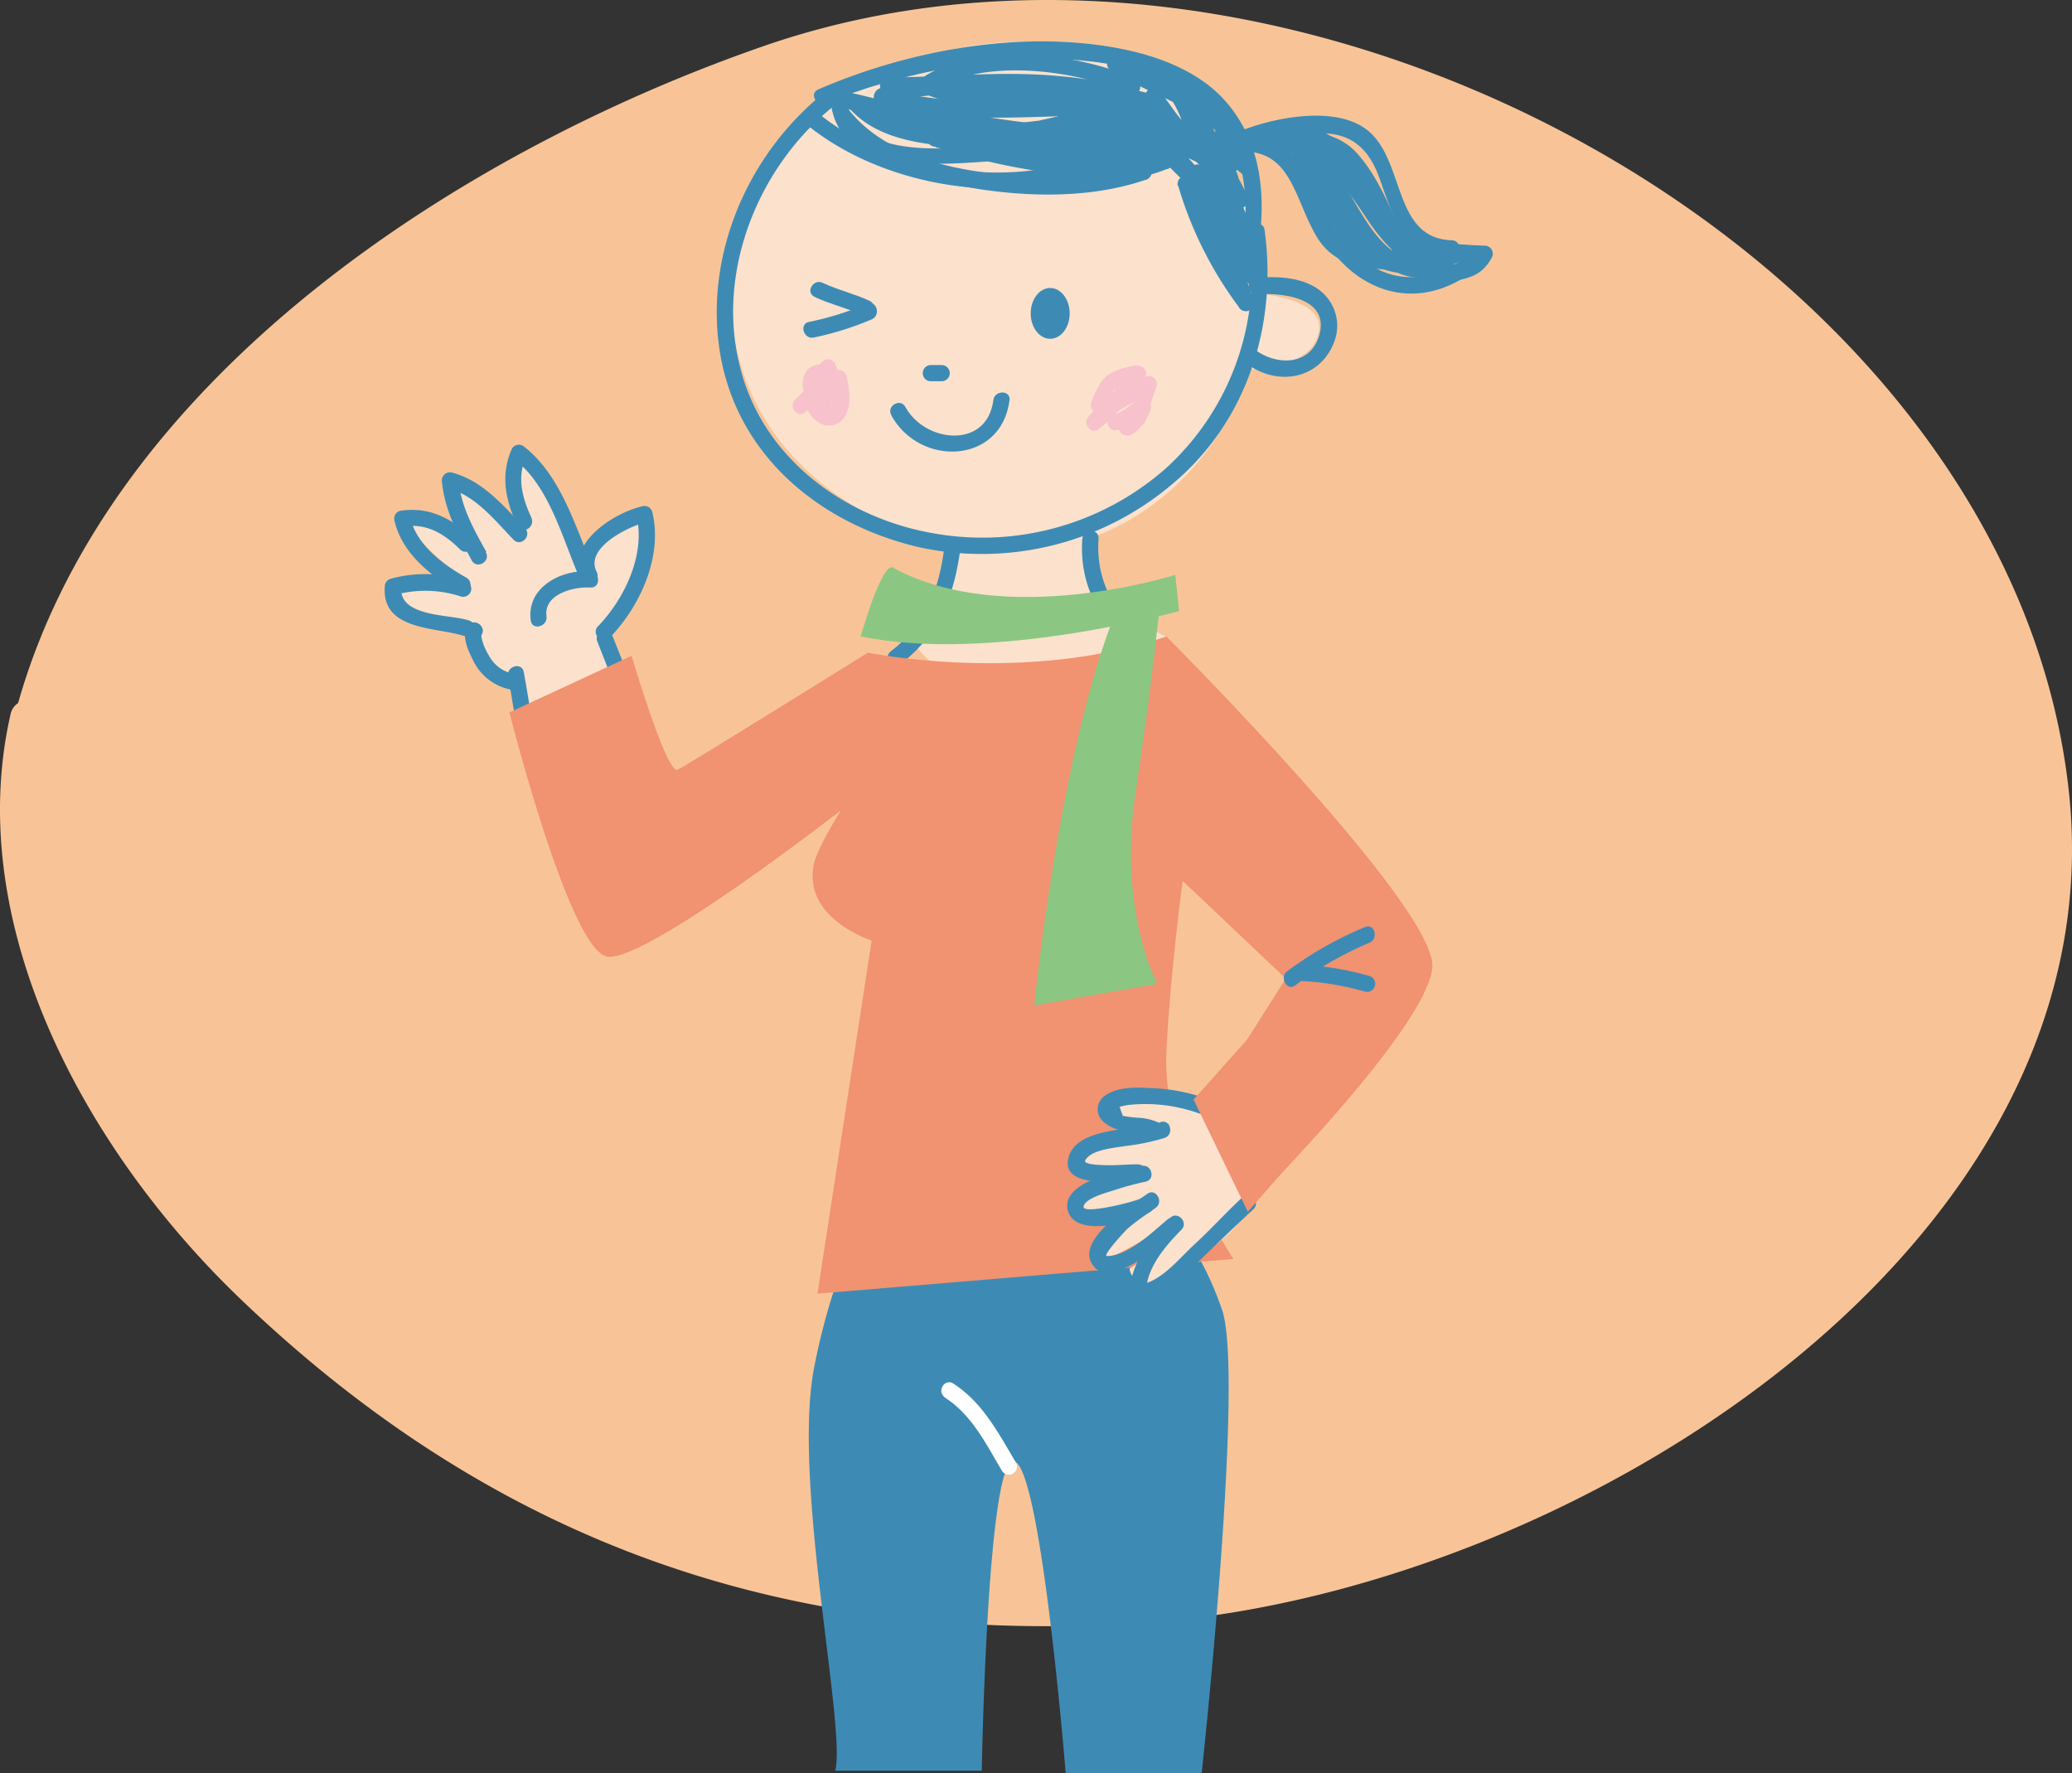 <svg xmlns="http://www.w3.org/2000/svg" viewBox="0 0 256.23 219.28"><rect x="0" y="0" width="256.23" height="219.28" fill="#333333" stroke="none"/><defs><style>.cls-1{fill:#f8c497;}.cls-2{fill:#fce1cc;}.cls-3{fill:#3d8bb5;}.cls-4{fill:#f7c2cc;}.cls-5{fill:#8bc782;}.cls-6{fill:#f19271;}.cls-7{fill:#fff;}</style></defs><g id="レイヤー_2" data-name="レイヤー 2"><g id="レイヤー_1-2" data-name="レイヤー 1"><path class="cls-1" d="M29.75,160.63c31.08,29.77,67,42.9,111.21,40.07,52.27-3.35,120.77-45.84,114.92-102.48C249,32,160.46-17.17,94.49,5.68c-38.58,13.37-81,41.55-92.25,81.25a2.28,2.28,0,0,0-.89,1.19c-6.06,26.1,9.15,54.08,28.4,72.51"/><path class="cls-2" d="M74.83,79s6.71-12.85,3.7-14.34S72,71.37,72,71.37s-5.86-16.89-7.47-14.54-.18,10-.18,10-5.88-9.6-7.5-7.25,3.42,9.83,3.42,9.83-6.91-7.82-9.3-6,7.07,8.7,7.07,8.7-8.58-.91-8.88,1.19,8.9,3.81,8.9,3.81,2.67,7,6.09,7.06c0,0,.68,4,.75,6.13,4-1.56,8.9-2.87,12.83-4.43Z"/><path class="cls-3" d="M73.78,70.69c-1.52-3,4.09-5.65,6.18-6.15l-1.24-.7c1.13,4.75-1.52,10.25-4.77,13.6-.9.94.52,2.36,1.43,1.43C79.15,75,82,68.79,80.66,63.3a1,1,0,0,0-1.24-.7c-3.61.86-9.64,4.69-7.37,9.11.59,1.16,2.32.14,1.73-1"/><path class="cls-3" d="M73,70.64c-3.63-.26-7.94,2-7.36,6.1.18,1.28,2.12.73,1.94-.54C67.2,73.45,71,72.51,73,72.65c1.29.09,1.28-1.92,0-2"/><path class="cls-3" d="M73.86,79.31c.89,2.24,1.78,4.49,2.63,6.75.45,1.21,2.4.68,1.94-.54-.84-2.26-1.73-4.51-2.63-6.75-.48-1.19-2.43-.67-1.94.54"/><path class="cls-3" d="M65.71,64c-1.12-2.44-1.81-4.91-.67-7.5l-1.37.36c4.08,3.09,5.77,9.29,7.67,13.81.5,1.18,2.44.66,1.94-.54-2.16-5.13-4-11.52-8.6-15a1,1,0,0,0-1.38.36c-1.45,3.29-.79,6.36.68,9.54.54,1.18,2.27.15,1.73-1"/><path class="cls-3" d="M60.13,68.22c-1.55-2.78-3.14-5.59-3.42-8.84l-1.27,1c3.38.91,5.72,3.93,8.06,6.35.9.94,2.32-.48,1.42-1.42-2.59-2.69-5.18-5.86-9-6.87a1,1,0,0,0-1.28,1c.32,3.63,2,6.73,3.7,9.86.63,1.14,2.37.12,1.74-1"/><path class="cls-3" d="M58.33,66.51c-2.47-2.46-5.31-3.89-8.84-3.35a1,1,0,0,0-.7,1.24c.9,4,4.49,6.82,7.89,8.77a1,1,0,0,0,1-1.74c-3-1.69-6.19-4.06-7-7.57L50,65.1c2.78-.42,5,.94,6.88,2.83.92.92,2.35-.51,1.43-1.42"/><path class="cls-3" d="M57.54,71.77a16.17,16.17,0,0,0-9.22-.21,1,1,0,0,0-.74,1c-.36,5.46,6.3,4.94,9.89,6.1,1.24.4,1.76-1.54.53-1.94-2.53-.82-8.65-.35-8.4-4.16-.25.33-.5.65-.74,1a14.06,14.06,0,0,1,8.15.2,1,1,0,0,0,.53-1.94"/><path class="cls-3" d="M58,77.23c-1.11,1.1-.11,3.21.46,4.33a6.56,6.56,0,0,0,5.08,3.77c1.29.13,1.28-1.89,0-2A4.44,4.44,0,0,1,60.43,81a6.81,6.81,0,0,1-.77-1.72,3.15,3.15,0,0,1-.13-.61c0-.38.12-.25-.12,0,.92-.91-.51-2.34-1.43-1.42"/><path class="cls-3" d="M62.83,83.63c.45,2.46.82,4.93,1.24,7.4.21,1.28,2.15.74,1.94-.53-.42-2.47-.79-5-1.24-7.41-.23-1.27-2.17-.73-1.94.54"/><path class="cls-3" d="M106.66,150.5a81.27,81.27,0,0,0-6,18.69c-2.69,14.09,4,44.39,2.63,49.76h18.12s.67-38.93,4-38.25,6.38,38.58,6.38,38.58H148.6s5.26-48.43,2.58-57.15a40.64,40.64,0,0,0-9-15Z"/><path class="cls-2" d="M117.4,64.6s1.34,12.08-4,15.43c0,0,4,6,13.42,4.7a54.3,54.3,0,0,0,17.45-6S132.83,74,135.52,64.6Z"/><path class="cls-2" d="M146.65,36.07s19.46-1.34,16.1,6c-2.37,5.22-15.43,3.35-15.43,3.35Z"/><path class="cls-2" d="M117.79,67.61s-26.17-5.15-27.51-30.2,28.18-36,44.29-31.09,26,24.15,19.24,41.16c-6.85,17.34-23.49,23.26-36,20.13"/><path class="cls-3" d="M155.37,36.4c3.23-.24,9.13.43,7.76,5.1-1.11,3.75-5.27,3.72-7.92,1.75-1-.77-2.05,1-1,1.74,3.88,2.88,9.25,1.87,10.88-3a5.49,5.49,0,0,0-1.27-5.53c-2.08-2.19-5.64-2.33-8.43-2.12-1.28.1-1.29,2.11,0,2"/><path class="cls-3" d="M99.63,15.3c10.2,8.42,27.79,10.87,39.47,4.19,1.08-.62.29-2-.77-1.84-11.58,1.56-21.38-3.5-32.35-6a1,1,0,0,0-1,1.68c3.32,3.81,8.77,4.5,13.52,4.84,5.79.42,11.6-.26,17.39.15,1.13.08,1.39-1.81.27-2C127.2,15,118,14.75,109.58,11l-.78,1.84c9.27,2.66,19,1.43,28.45,1.38a1,1,0,0,0,0-2,176.79,176.79,0,0,1-18.12-.67v2h16.78a1,1,0,0,0,0-2H119.13c-1.32,0-1.26,1.88,0,2a176.79,176.79,0,0,0,18.12.67v-2c-9.31.06-18.83,1.31-27.91-1.3-1.08-.31-1.84,1.37-.78,1.84,8.64,3.8,17.88,4.11,27.08,5.47l.27-2c-4.92-.35-9.88.06-14.81,0s-11.21-.37-14.68-4.36l-1,1.68c5.57,1.29,10.9,3.35,16.39,4.91a41.29,41.29,0,0,0,17,1.13c-.26-.61-.51-1.23-.77-1.84-10.84,6.2-27.55,4-37-3.87-1-.82-2.42.6-1.42,1.42"/><path class="cls-3" d="M102.19,12.78c16.86-7.31,55.6-11.87,51.54,17-.18,1.27,1.76,1.82,1.94.53.86-6.1.34-12.2-3.59-17.17-3.5-4.42-9.29-6.43-14.65-7.33-11.89-2-25.28.49-36.25,5.25-1.19.51-.17,2.25,1,1.74"/><path class="cls-3" d="M126.22,16.87c2.71,6.83,12.31,6.35,18,4.06a1,1,0,0,0-.27-2c-13.85-.6-26.91-2.49-39.75-7.92a1,1,0,0,0-1.52.87c.45,11.58,17.87,7.79,25.17,7.72a1,1,0,0,0,0-2c-5.94.06-22.79,3.75-23.15-5.7l-1.52.87C116.4,18.37,129.72,20.35,144,21c-.09-.66-.17-1.32-.26-2-4.44,1.78-13.3,3-15.54-2.65-.48-1.19-2.42-.67-1.94.53"/><path class="cls-3" d="M111.08,12.24c10.17-1.3,20.65-1.41,30.6,1.31l.27-2c-8.78,0-18.68,1.66-27-1.87v1.74c6.43-4.42,18-2.75,24.72.1V9.6c-9.94,1.81-19.94,0-29.93,0v2c5.68,0,11.34-.52,17-.39,5.43.11,13.46.37,17,5.26l.86-1.51a101.9,101.9,0,0,1-13.42.67l.27,2c3.28-.95,6.68-1,9.09,1.75.24-.57.47-1.15.71-1.72a21.58,21.58,0,0,1-7.79-1.3v1.94a20.25,20.25,0,0,1,10.21,1.34l-.24-1.84c-1.74.89-3.09.68-4.86.53-1.3-.1-1.29,1.91,0,2a9.93,9.93,0,0,0,5.87-.81,1,1,0,0,0-.24-1.84A22.13,22.13,0,0,0,133,16.31c-1.09.15-.82,1.63,0,1.94a23.12,23.12,0,0,0,8.32,1.38,1,1,0,0,0,.71-1.72c-2.87-3.28-7.09-3.41-11-2.28a1,1,0,0,0,.26,2,101.9,101.9,0,0,0,13.42-.67c.67-.09,1.38-.82.87-1.51-3.45-4.78-9.92-5.66-15.39-6.11-6.79-.55-13.58.2-20.37.24a1,1,0,0,0,0,2c10.19.09,20.33,1.82,30.46,0,1.11-.21.81-1.61,0-1.94C133,6.54,120.8,5,113.93,9.7c-.55.37-.76,1.41,0,1.74,8.75,3.7,18.79,2.2,28,2.15a1,1,0,0,0,.27-2c-10.12-2.77-20.79-2.7-31.14-1.38-1.27.16-1.28,2.18,0,2"/><path class="cls-3" d="M145.68,22.91a47.38,47.38,0,0,0,7.48,15,1,1,0,0,0,1.84-.78c-1.56-5.55-5.09-10.37-6-16.1l-1.68,1c3.14,4,4.8,8.81,7.22,13.21l1.74-1a53.6,53.6,0,0,1-5.94-13.85l-1.84.77A78,78,0,0,1,153.73,31c.5,1.17,2.44.66,1.94-.54-1.93-4.62-3.44-9.41-6.14-13.66L148,18a30.16,30.16,0,0,1,4.54,7.18l1.74-1a43.82,43.82,0,0,1-4.6-9.15c-.47-1.19-2.41-.69-1.94.53a17.65,17.65,0,0,0,3.62,5.81l1-1.68c-4.17-1.51-7.9-3.92-11.84-5.94a1,1,0,0,0-1.21,1.58l10.06,10.07c.94.94,2.23-.44,1.43-1.42-2.81-3.44-5.92-6.63-8.73-10.07-.32.56-.65,1.12-1,1.68,4.07.86,7,3.33,9.62,6.46l1.43-1.43a39.39,39.39,0,0,1-8.57-9.19l-1.58,1.22c2.73,3.52,4.92,7.32,8.93,9.55a1,1,0,0,0,1.22-1.58c-1.85-2.09-2.7-4.69-3.87-7.18-.5-1.06-2.11-.29-1.84.78a18.5,18.5,0,0,0,5,8.5c.65.68,2.07,0,1.68-1-.62-1.52-.88-3.13-1.35-4.7l-1.83.77a18.78,18.78,0,0,0,3.51,3.56,1,1,0,0,0,1.68-1C152.68,12.31,144.71,11,138.43,7l-.51,1.88c4.51-.4,7.14,2.62,8.43,6.64.39,1.23,2.34.71,1.94-.53-1.55-4.84-5-8.6-10.37-8.13a1,1,0,0,0-.5,1.88c5.68,3.63,13.53,4.82,15.64,12.15l1.68-1a18.35,18.35,0,0,1-3.2-3.15,1,1,0,0,0-1.84.78,47.41,47.41,0,0,0,1.35,4.69l1.68-1a16.39,16.39,0,0,1-4.44-7.61l-1.84.78c1.26,2.66,2.2,5.35,4.18,7.59l1.22-1.59c-3.82-2.13-5.91-5.88-8.52-9.23-.7-.91-2.18.27-1.58,1.22a41.34,41.34,0,0,0,8.88,9.6,1,1,0,0,0,1.43-1.43c-2.82-3.38-6.13-6.05-10.51-7a1,1,0,0,0-1,1.68c2.81,3.45,5.91,6.63,8.72,10.07L150.72,24q-5-5-10.07-10.07l-1.22,1.58c4.09,2.1,8,4.57,12.32,6.14,1,.37,1.61-1,1-1.68a15.08,15.08,0,0,1-3.1-4.92l-1.94.53a46.63,46.63,0,0,0,4.8,9.64,1,1,0,0,0,1.74-1,31.7,31.7,0,0,0-4.86-7.58,1,1,0,0,0-1.58,1.21c2.61,4.11,4.07,8.73,5.94,13.19l1.94-.54a83.36,83.36,0,0,0-5.47-10.31,1,1,0,0,0-1.84.78,55.12,55.12,0,0,0,6.14,14.33,1,1,0,0,0,1.74-1c-2.52-4.58-4.28-9.49-7.54-13.63-.69-.88-1.82.11-1.68,1,.95,5.75,4.48,10.56,6,16.11l1.84-.78a46,46,0,0,1-7.28-14.52,1,1,0,0,0-1.94.53"/><path class="cls-3" d="M103.66,15.3c4.18,5.14,11.19,7.1,17.47,8.09,6.63,1,14,1.06,20.42-1.12a1,1,0,0,0-.27-2,83.69,83.69,0,0,1-25.23-4l-.27,2h22.14a1,1,0,0,0,0-2H118.46v2c6.94-.73,13.81-1.94,20.81-2l-.27-2a56.37,56.37,0,0,1-9.8.64l.27,2c3.61-.78,7.12-1.91,10.74-2.69,1.14-.25.83-1.94-.27-2-2.7-.08-5.36-.58-8.05-.67v2h4l-.27-2a52.88,52.88,0,0,1-9.49.63,1,1,0,0,0,0,2h2.38a1,1,0,0,0,0-2h-2.38a1,1,0,0,0,0,2,56.09,56.09,0,0,0,10-.71c1.14-.2.84-2-.27-2h-4a1,1,0,0,0,0,2c2.69.08,5.35.58,8.05.67l-.27-2c-3.61.78-7.13,1.91-10.74,2.68a1,1,0,0,0,.27,2,59.47,59.47,0,0,0,10.33-.7c1.14-.21.85-2-.26-2-7,.07-13.87,1.28-20.81,2-1.26.13-1.32,2,0,2h19.46a1,1,0,0,0,0-2H115.78a1,1,0,0,0-.27,2,85.05,85.05,0,0,0,25.77,4.06l-.27-2c-5.7,1.94-12,1.93-17.92,1.3-6.36-.67-13.79-2.57-18-7.75-.82-1-2.23.43-1.42,1.42"/><path class="cls-3" d="M153,18.92c8-3,12,2,16,8.1,2.87,4.28,6.35,7.89,11.71,5.22,1.16-.58.14-2.31-1-1.74-5.9,2.93-9-4.91-11.86-8.69-3.94-5.26-9.14-7.21-15.42-4.83-1.2.45-.68,2.4.54,1.94"/><path class="cls-3" d="M153.87,18.15a26.91,26.91,0,0,1,9-1.65c4.08-.21,6.36,1.78,7.7,5.48,1.75,4.87,2.88,9.5,8.94,9.73,1.3.05,1.3-2,0-2-7.3-.27-5.71-9.79-10.37-13.58-4-3.23-12-1.56-16.31.3-1.19.51-.16,2.25,1,1.74"/><path class="cls-3" d="M159,17.58c5.53-.86,7.52,4,10,7.9,2.17,3.49,5,5.82,9.2,6.23,1.29.12,1.28-1.89,0-2-9.65-.93-8.74-15.75-19.73-14-1.28.19-.73,2.13.54,1.94"/><path class="cls-3" d="M152.53,19.49c13.76-6.85,12.82,19.31,26.6,14.19,1.2-.45.68-2.39-.54-1.94-7.09,2.64-9.86-5.18-13-9.95-3.52-5.32-8.25-6.94-14.08-4-1.16.58-.14,2.31,1,1.74"/><path class="cls-3" d="M178.86,31c-3.74,0-7.6.55-11.3-.22-2.93-.6-4.14-4.69-5.09-7.08-2-5.13-5-7.66-10.72-6.75-1.28.2-.74,2.14.53,1.94,7.4-1.17,7.65,5.57,10.57,10.42,3.27,5.46,10.65,3.77,16,3.71a1,1,0,0,0,0-2"/><path class="cls-3" d="M159.56,20.83c2.95,1.77,4.12,4.84,5.78,7.68a10.37,10.37,0,0,0,7.21,5.17c1.27.25,1.81-1.69.54-1.94-6.87-1.35-7-9.35-12.51-12.65a1,1,0,0,0-1,1.74"/><path class="cls-3" d="M156.31,18.92c4.33-1.12,8.32-1.17,11.12,2.73,2.22,3.07,3.43,6.89,5.19,10.23.61,1.15,2.34.13,1.74-1-2.09-4-3.49-8.51-6.52-11.9s-8-3-12.06-2a1,1,0,0,0,.53,1.94"/><path class="cls-3" d="M161.08,20.63c.31,11.05,10.71,20.47,21,13,1-.76,0-2.51-1-1.74-9,6.59-17.68-1.6-17.95-11.21,0-1.29-2.05-1.3-2,0"/><path class="cls-3" d="M175.77,32.34c2.58-.55,5.18,0,7.79,0l-.87-1.52c-1.08,2-2.77,1.76-4.77,2.22-1.26.3-.73,2.24.54,2,2.6-.61,4.57-.55,6-3.15a1,1,0,0,0-.87-1.52c-2.81-.05-5.54-.55-8.32,0-1.27.27-.73,2.21.53,1.94"/><path class="cls-3" d="M132.28,38.75c0,1.74-1.08,3.14-2.41,3.14s-2.41-1.4-2.41-3.14,1.08-3.14,2.41-3.14,2.41,1.41,2.41,3.14"/><path class="cls-3" d="M115.11,47.14h1.34a1,1,0,0,0,0-2h-1.34a1,1,0,0,0,0,2"/><path class="cls-3" d="M110.21,51.34c3.53,6.45,13.62,6.08,14.63-1.85.16-1.29-1.85-1.27-2,0-.78,6.08-8.43,5.3-10.88.83-.62-1.14-2.36-.12-1.74,1"/><path class="cls-4" d="M136.78,50.67c.3-.66.38-1.39.7-2,.57-1.16,2.28-1.36,3.4-1.54l-1.14-1.47a23.18,23.18,0,0,1-5,5.67l1.38,1.38c1.47-2,4.37-2.9,6.35-4.33L141,47.21c-.42,1.13-.75,2.92-1.12,3.8,0-.07.33-.13-.1-.08-.71.08-1.4.16-2.1.27-1.12.18-.86,2.13.26,2,1.43-.19,2.74-1.31,3.87-2.15l-1.48-1.14a3.73,3.73,0,0,1-.69,1.15,6.86,6.86,0,0,1-.48.59c-.42.49-.34.12.17.18l1,.74c.11.29-.12.66.07.26s.3-.54.46-.8a1,1,0,0,0-1.74-1c-.31.53-1,1.41-.73,2.08a1,1,0,0,0,1,.74c1.13.12,2.81-2.44,2.94-3.39.1-.75-.67-1.74-1.48-1.14-.35.26-.71.52-1.08.77a5.84,5.84,0,0,1-1.77,1.11l.27,2c1.05-.16,2.65,0,3.33-1a3.82,3.82,0,0,0,.42-1.23,30.08,30.08,0,0,1,1-3.19,1,1,0,0,0-1.48-1.13c-2.34,1.7-5.32,2.65-7.07,5.06-.58.79.58,2,1.38,1.37a25.74,25.74,0,0,0,5.73-6.4c.54-.81-.35-1.6-1.14-1.48-1.53.25-3.25.66-4.25,2A11.25,11.25,0,0,0,135,49.65c-.54,1.17,1.2,2.2,1.74,1"/><path class="cls-4" d="M101.31,47.88a1.45,1.45,0,0,1,0-.53c0-.47.44-.32.81-.25l-.6-1.47a11.45,11.45,0,0,1-3,3.66c.41.53.82,1.05,1.22,1.58l3.36-3.35-1.72-.72c0,1.38-.59,2.67-.67,4s1.92,1.29,2,0,1.3-2.43,1.88-3.52l-1.84-.24a5.62,5.62,0,0,1,.09,3.27c-.14.3-.23.29-.29.31a1.52,1.52,0,0,1-.3-.13,1.85,1.85,0,0,1-.64-1.47,4.34,4.34,0,0,1,1.48-2.88l-1.68-.44c.47,1.15,0,2.57.77,3.59s2.52,0,1.74-1a2.32,2.32,0,0,1-.21-1.41,4.76,4.76,0,0,0-.36-1.71,1,1,0,0,0-1.68-.44c-1.9,2-3.3,5.79-.34,7.56a2.27,2.27,0,0,0,3.06-.66c1-1.42.65-3.53.3-5.11a1,1,0,0,0-1.84-.24c-.8,1.5-2,2.76-2.15,4.53h2c.08-1.35.63-2.65.67-4a1,1,0,0,0-1.71-.71l-3.36,3.36c-.79.79.26,2.24,1.22,1.58a13.81,13.81,0,0,0,3.72-4.39,1,1,0,0,0-.61-1.48c-1.16-.25-2.47-.16-3.08,1a3.35,3.35,0,0,0-.17,2.23c.3,1.26,2.25.72,1.94-.54"/><path class="cls-3" d="M102.52,11C92.77,18.47,87.1,31.11,89,43.38c2,12.78,12.16,21.26,24.37,24.22A36.41,36.41,0,0,0,145,59.83c9.24-7.71,13-19.7,11.38-31.41-.17-1.28-2.11-.74-1.94.53a32.55,32.55,0,0,1-10.31,29,34.33,34.33,0,0,1-28.66,8c-11.19-1.93-21.31-9.49-24-20.76C88.5,33.29,94,20.08,103.54,12.78c1-.78,0-2.53-1-1.74"/><path class="cls-3" d="M100.73,36.71c1.88.9,3.94,1.34,5.82,2.24,1.16.56,2.18-1.18,1-1.74-1.88-.9-3.94-1.34-5.81-2.24-1.17-.55-2.19,1.18-1,1.74"/><path class="cls-3" d="M100.61,41.74a37.4,37.4,0,0,0,7.16-2.24c1.19-.48.67-2.42-.54-1.94a37.31,37.31,0,0,1-7.15,2.24c-1.28.22-.74,2.16.53,1.94"/><path class="cls-3" d="M116.79,67.61c-.63,5.17-2.32,9.69-6.61,12.9-1,.76,0,2.51,1,1.74,4.94-3.69,6.88-8.66,7.61-14.64.16-1.29-1.86-1.27-2,0"/><path class="cls-3" d="M133.84,66.61c-.56,7.72,4.36,13.43,11.25,16.18,1.21.49,1.73-1.46.54-1.94-6.1-2.43-10.27-7.47-9.78-14.24.1-1.29-1.92-1.28-2,0"/><path class="cls-5" d="M145.81,75.56s-23.27,6.49-39.37,3.13c0,0,2.61-9.28,4-8.5,13.87,7.61,34.9.89,34.9.89Z"/><path class="cls-6" d="M107.33,80.7s19.46,4,36.91-2c0,0,33.56,33.55,32.89,40.94S155.65,148,155.65,148l-5.82-12.53L159,121l-12.75-12.08s-1.51,11.21-2,20.8c-.67,12.75,8.28,25.95,8.28,25.95l-51.44,4.29,6.7-43.66s-8.5-2.68-7.16-9.39c.42-2.08,3.36-6.71,3.36-6.71S79.82,119,75.12,118.29,63,88.09,63,88.09l15.1-7s4.36,14.76,5.7,14.09S107.33,80.7,107.33,80.7"/><path class="cls-3" d="M160.18,121.84a43.47,43.47,0,0,1,9.16-5.27c1.18-.49.66-2.44-.54-1.94a45.14,45.14,0,0,0-9.63,5.47c-1,.76,0,2.51,1,1.74"/><path class="cls-3" d="M161,121.3a35,35,0,0,1,7.79,1.31,1,1,0,0,0,.53-1.94,37.29,37.29,0,0,0-8.32-1.38,1,1,0,0,0,0,2"/><path class="cls-7" d="M116.89,172.84c3.3,2.11,5.08,5.77,7,9a1,1,0,0,0,1.74-1c-2.14-3.6-4.12-7.44-7.74-9.76-1.1-.7-2.11,1-1,1.74"/><path class="cls-2" d="M145.73,135.1s-7.7-2.16-7.7,2.31c0,2.45,6.74,1.53,6.74,1.53a36.75,36.75,0,0,1-11,3.35s-1.44,1.76-.48,2.4,7.35.32,8.94-.64c0,0-4.79,3.17-7.67,3.5,0,0-2.55,1.93-.63,2.57s7.35-1.28,8.3-2.55c0,0-3.51,4.79-6.07,5.11,0,0-1.59,2.88.32,2.88s8.31-4.48,8.31-4.48-2.87,4.8-5.11,5.75a2,2,0,0,0,2.87,1.6c2.56-1,12.06-5.81,12.51-11.18a10.25,10.25,0,0,0-3-7.71,48.55,48.55,0,0,0-6.34-4.44"/><path class="cls-3" d="M149,135.77a23.06,23.06,0,0,0-6.74-1.23c-1.75-.1-4.21-.17-5.69,1a2,2,0,0,0-.15,3.12c1.92,1.75,4,.88,6.1,2,1.15.6,2.17-1.14,1-1.74a7.06,7.06,0,0,0-2.67-.71,13.61,13.61,0,0,1-2-.24c-.14-.37-.27-.74-.4-1.11a7.15,7.15,0,0,1,1.38-.26,19.66,19.66,0,0,1,8.63,1.14c1.22.45,1.74-1.5.53-1.94"/><path class="cls-3" d="M143.47,138.79c-3,1.07-10.7.4-11.4,4.66-.59,3.64,6.78,2.54,8.65,2.52a1,1,0,0,0,0-2c-1.09,0-2.19.09-3.28.11-.64,0-3.6,0-3.23-.61.75-1.35,3.65-1.54,5-1.77a27.24,27.24,0,0,0,4.82-1c1.21-.44.69-2.38-.54-1.94"/><path class="cls-3" d="M141.12,144.16c-2.24.5-9.9,1.87-9.09,5.43s8.14,1.6,10.2.27c1.09-.7.08-2.45-1-1.74-.69.44-7.38,2.11-7.23,1.08s2.9-1.75,3.68-2a36.15,36.15,0,0,1,4-1.09c1.26-.29.73-2.23-.54-1.94"/><path class="cls-3" d="M141.89,147.61c-2,1.45-9.51,6-6.48,9.14,1.36,1.43,3.89,0,5.2-.73a36.47,36.47,0,0,0,5.18-3.8c1-.84-.43-2.25-1.42-1.43-1.92,1.6-4.83,4.51-7.48,4.52-.62,0,2.16-3,2.43-3.28,1.13-1,2.37-1.82,3.59-2.68,1.05-.74,0-2.49-1-1.74"/><path class="cls-3" d="M144.7,150.62c-2.46,2.53-4.92,5.59-5,9.27a1,1,0,0,0,1,1c2.76-.22,4.54-2,6.43-3.82,2.57-2.54,5.22-5.08,7.87-7.55.95-.89-.48-2.31-1.42-1.42-2,1.86-3.81,3.88-5.82,5.72s-4.29,4.83-7.06,5.06l1,1c.06-3.11,2.35-5.73,4.41-7.84.9-.93-.52-2.36-1.43-1.43"/><path class="cls-5" d="M143.57,73.32s-.89,9.85-3.13,24.61,2.68,23.71,2.68,23.71l-15.21,2.69S131,92.56,138.2,75.11c0,0,4-5.14,5.37-1.79"/><polygon class="cls-6" points="158.78 123.43 147.6 135.96 154.31 149.83 163.7 139.09 158.78 123.43"/></g></g></svg>